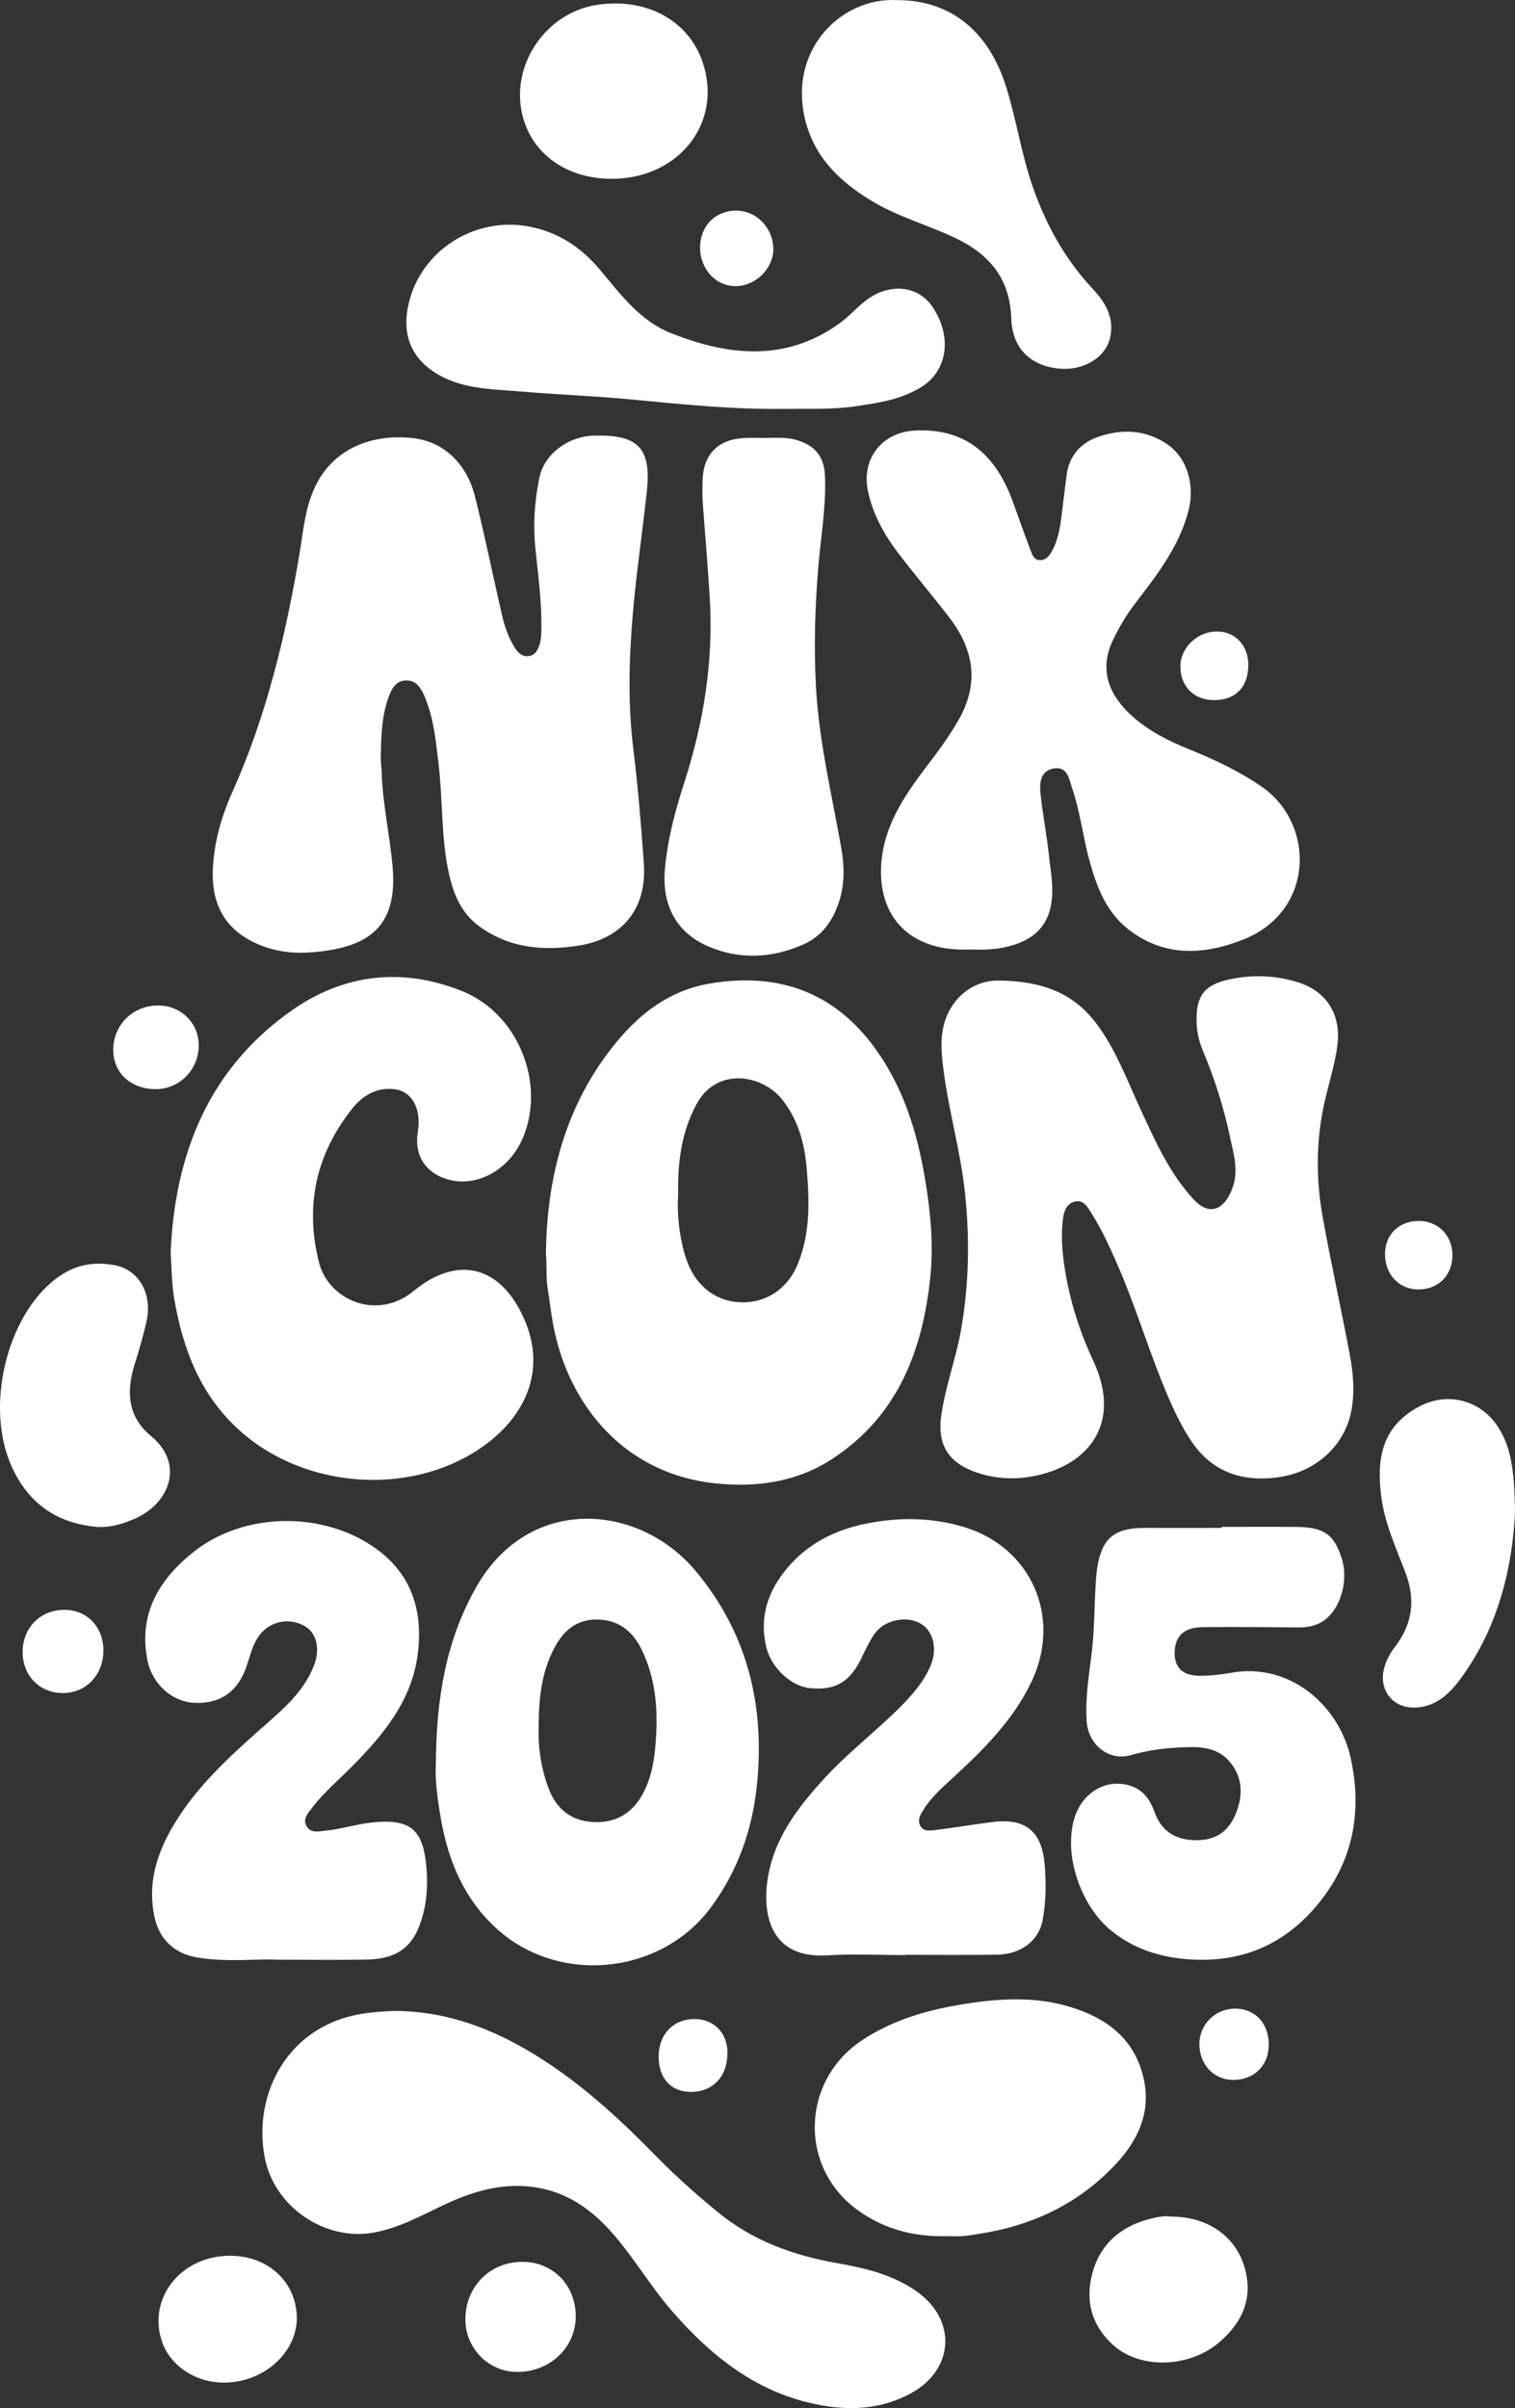 <?xml version="1.0" encoding="UTF-8"?>
<svg id="a" xmlns="http://www.w3.org/2000/svg" width="100%" height="100%" xmlns:xlink="http://www.w3.org/1999/xlink" viewBox="0 0 619.26 984.17">
  <rect x="0" y="0" width="619.26" height="984.17" fill="#333333" stroke="none"/>
  <path d="m156.01,315.2c.22,12.26,3.28,25.58,4.47,39.13,2.2,25.03-10.66,32.11-28.78,34.45-7.65.99-15.54.94-23.17-1.71-14.9-5.16-22.08-15.56-21.54-31.28.39-11.26,3.42-21.87,7.95-31.99,13.91-31.08,21.8-63.81,27.44-97.22,1.72-10.18,2.35-20.6,7.64-30.02,7.15-12.74,21.26-19.4,38.72-17.52,12.21,1.32,21.95,10.04,25.41,23.87,4.04,16.16,7.37,32.5,11.11,48.74,1.08,4.67,2.67,9.2,5.31,13.26,1.32,2.04,3,3.65,5.72,3.19,2.46-.42,3.39-2.22,4.17-4.42.64-1.79.73-3.54.79-5.36.36-11.51-1.27-22.9-2.42-34.29-.98-9.73-.32-19.28,1.62-28.7,1.99-9.68,11.39-16.72,21.72-17.29.33-.02.67,0,1-.01,17.84-.42,23.13,5.19,21.21,22.98-1.82,16.81-4.35,33.56-5.76,50.4-1.53,18.23-2,36.5.26,54.79,1.91,15.46,3.19,31.02,4.29,46.57,1.42,19.96-10.16,31.02-26.35,33.63-14.54,2.35-28.39,1.22-40.77-7.7-7.76-5.59-10.94-13.83-12.79-22.74-2.98-14.38-2.26-29.11-3.99-43.62-1.04-8.7-1.78-17.44-4.96-25.72-.23-.61-.4-1.25-.67-1.84-1.54-3.41-3.35-6.79-7.67-6.69-4.41.1-6.06,3.82-7.27,7.2-2.76,7.75-2.88,15.93-3.07,24.05-.04,1.49.18,2.99.38,5.86Zm230.76,100.67c-2.71,6.89-2.04,14.12-1.15,21.17,2.19,17.22,7.15,33.96,8.91,51.3,1.9,18.66,1.52,37.12-1.78,55.56-2.13,11.86-6.5,23.18-8.08,35.19-1.44,10.89,2.72,18.22,13.01,22.15,6.99,2.67,14.29,3.5,21.53,2.56,24.52-3.18,40.08-21.07,27.71-47.54-5.26-11.24-9.1-22.99-11.27-35.23-1.25-7.06-2.01-14.2-1.33-21.34.32-3.38.92-7.48,4.81-8.56,4.03-1.12,5.68,2.67,7.41,5.39,3.89,6.11,6.84,12.72,9.78,19.34,8.21,18.53,13.72,38.1,21.88,56.65,2.59,5.89,5.43,11.64,9.09,16.96,8.49,12.34,20.7,16.16,34.78,14.34,16.08-2.08,27.71-13.35,30.3-27.26,1.44-7.75.78-15.26-.61-22.73-3.5-18.83-7.73-37.53-11.1-56.38-2.65-14.79-2.77-29.67.23-44.56,1.73-8.57,4.62-16.86,5.76-25.58,1.62-12.33-4.11-22.04-15.91-25.78-9.37-2.97-18.98-3.31-28.54-1.18-10.12,2.26-13.34,6.81-13.09,17.28.1,4.03.95,7.9,2.49,11.57,4.79,11.44,8.59,23.22,11.13,35.33,1.5,7.14,3.89,14.3.71,21.91-3.57,8.54-9.48,10.36-15.64,3.66-9.76-10.61-15.58-23.67-21.53-36.56-5.18-11.23-9.49-22.85-16.6-33.13-8.83-12.78-20.8-19.51-41.67-19.65-8.31-.12-17.21,4.85-21.25,15.12Zm-162.86,111.11c.84,4.86,1.32,9.8,2.25,14.68,6.36,33.21,29.46,60.55,65.79,64.53,17.37,1.9,33.87-.49,48.49-10.11,26.3-17.31,36.57-43.67,39.78-73.67,1.43-13.34.2-26.54-1.96-39.7-3.15-19.24-8.67-37.58-20.15-53.69-16.8-23.56-39.87-31.76-67.81-27.09-18.86,3.15-32.13,15.04-42.89,29.88-17.42,24.04-23.84,51.52-24.28,80.31.51,5.23-.05,10.01.78,14.85Zm60.81-75.72c8.16-15.21,26.67-12.29,34.97-1.91,6.52,8.16,9.18,17.96,10.04,28.06,1.12,13.05,1.56,26.14-3.46,38.77-6.9,17.38-24.85,19.09-35.13,12.57-8.2-5.21-11.12-13.74-12.8-22.67-1.16-6.2-1.52-12.54-1.12-18.25-.28-13.19,1.4-25.23,7.49-36.58Zm130.17-65.25c8.02-2.67,13.22-7.66,14.76-16.34,1.22-6.91-.22-13.59-.93-20.32-.88-8.38-2.56-16.68-3.42-25.06-.45-4.34-.05-9.35,5.47-10.23,5.64-.9,6.18,4.31,7.47,8.08,3.27,9.57,4.38,19.66,7.02,29.38,2.89,10.65,6.77,20.99,15.67,28.06,14.68,11.66,31.12,10.84,47.43,4.34,29.01-11.57,29.38-47.29,7.25-62.49-9.38-6.45-19.48-11.12-29.88-15.34-8.18-3.32-16.03-7.29-22.61-13.11-8.7-7.69-14.7-18.24-8-31.8,2.49-5.04,5.27-9.86,8.69-14.31,8.97-11.68,18.05-23.28,21.93-37.91,2.84-10.72-.49-21.98-8.85-27.56-8.75-5.83-18.47-6.23-28.12-2.83-7.17,2.53-11.81,7.8-12.8,15.71-.58,4.6-1.19,9.19-1.74,13.8-.67,5.58-1.22,11.18-3.81,16.33-1.17,2.34-2.57,4.54-5.37,4.51-2.59-.03-3.25-2.57-3.98-4.51-2.39-6.29-4.64-12.64-6.92-18.97-7.07-19.69-19.4-30.5-40.16-29.48-13.48.66-22.01,11.55-19.21,24.78,2.15,10.17,7.24,18.74,13.46,26.75,6.51,8.4,13.37,16.53,19.84,24.95,10.09,13.14,12.25,27.04,3.66,41.93-2.82,4.89-5.96,9.52-9.35,14.02-9.35,12.43-19.26,24.62-21.73,40.68-2.44,15.92,2.75,32.56,21.73,37.63,5.03,1.34,10.16,1.51,15.31,1.34,5.84.27,11.59-.17,17.19-2.04Zm-343.6,145.19c3.62,20.84,10.96,39.72,27.43,54.13,26.28,22.98,68.57,26.2,97.48,6.67,17.87-12.08,27.56-31.14,18.11-52.81-9.52-21.82-27.12-26.47-45.18-11.61-15.19,12.5-34.85,3.57-38.71-11.51-5.9-23.07-1.31-44.36,13.58-63.02,4.22-5.29,10.1-8.87,17.38-7.88,7.22.98,10.93,8.21,9.39,17.5-1.55,9.36,3.08,16.7,12.2,19.34,12.02,3.48,25.39-3.97,30.86-17.21,9.29-22.48-2.25-50.63-24.89-59.73-24.61-9.89-48.58-7.01-69.86,8-33.79,23.82-47.55,58.46-49.33,98.63.39,6.58.41,13.08,1.52,19.49Zm78.74,291.52c-32.77,4.16-46.87,33.64-41.76,59.34,3.98,20.02,24.72,34.03,44.66,30.35,10.63-1.96,19.81-7.24,29.36-11.68,13.22-6.15,26.81-9.57,41.31-5.8,11.48,2.99,20.28,10.14,27.84,19.03,8.28,9.75,14.79,20.84,23.2,30.51,15.87,18.24,34.06,32.91,58.41,38.03,13.46,2.83,26.68,2.44,39.13-4.29,17.98-9.71,19.08-30.2,2.29-41.89-9.76-6.79-20.99-9.41-32.41-11.42-17.83-3.14-34.35-9.1-48.59-20.78-8.9-7.3-17.47-14.91-25.5-23.13-13.5-13.82-27.62-26.91-43.75-37.67-19.04-12.7-39.46-21.35-62.79-21.48-3.83.14-7.59.38-11.41.86Zm30.27-78.86c3.05,16.95,9.43,32.17,22.49,44.16,25.46,23.38,67.45,19.17,87.87-8.59,11.02-14.98,16.83-31.59,18.73-49.85,3.38-32.61-3.93-62.37-25.16-87.67-23.13-27.56-67.96-31.18-89.5,6.6-12.3,21.57-16.41,45.1-16.59,72.75-.38,5.51.64,14.09,2.17,22.6Zm45.93-69.66c3.56-7.02,8.56-12.09,17.05-12.31,9.05-.24,15.16,4.49,18.91,12.12,6.41,13.05,6.97,27.04,5.53,41.22-.6,5.91-1.8,11.7-4.53,17.06-4.13,8.13-10.71,12.63-19.88,12.4-9.38-.23-15.79-4.97-19.11-13.89-3.11-8.35-4.28-16.96-4.02-24.01-.05-12.47,1.14-22.9,6.05-32.59Zm-76.82,126.69c13.48-.23,20.06-5.45,23.47-18.36,1.94-7.34,2.04-14.91,1.09-22.31-1.65-12.96-7.16-16.6-20.44-15.54-6.98.56-13.59,2.81-20.52,3.51-2.93.3-5.9,1.07-7.65-1.77-1.81-2.93.51-5.37,2.17-7.54,4.86-6.39,11.03-11.54,16.64-17.23,12.84-13.01,24.29-26.9,26.62-45.92,2.23-18.21-2.95-33.48-18.82-44.01-21.34-14.17-52.58-13.49-72.68,2.41-14.12,11.17-22.88,25.35-19.01,44.49,1.96,9.69,10.05,16.87,19.13,17.31,10.56.51,17.79-4.53,21.32-14.79,1.39-4.04,2.27-8.26,4.67-11.93,4.15-6.32,11.94-8.39,18.75-4.88,5.14,2.65,6.86,9.26,4.27,16.12-4.38,11.56-13.8,18.98-22.56,26.76-12.97,11.53-25.64,23.28-34.67,38.29-7.09,11.78-11.11,24.36-7.95,38.33,2.02,8.95,8.23,14.62,17.28,16.16,12.42,2.11,24.94.44,32.9.93,14.99,0,25.49.14,35.99-.04Zm220.69-1.97c12.49,0,24.99.15,37.48-.05,9.82-.15,17.05-5.8,18.59-14.06,1.42-7.58,1.48-15.26.83-22.88-1.14-13.55-7.9-18.96-21.19-17.3-7.88.99-15.73,2.33-23.61,3.3-2.21.27-4.93.66-6.16-2.02-1.09-2.37.32-4.5,1.52-6.42,3.21-5.14,7.76-9.08,12.17-13.14,12.5-11.51,24.46-23.41,31.91-39.08,12.54-26.36-.12-55.14-28.04-63.32-13.15-3.85-26.39-3.95-39.83-1.2-12.78,2.61-23.71,8.22-32.12,18.26-7.85,9.38-11.38,20.03-8.4,32.27,2.03,8.37,10.14,15.9,17.79,16.65,10.51,1.03,16.42-2.51,21.2-12.53,1.56-3.27,3.13-6.57,5.15-9.56,3.84-5.68,12.86-7.66,18.71-4.42,5.18,2.86,7.12,10.01,4.53,16.64-2.59,6.63-7.1,11.89-11.99,16.88-10.15,10.34-21.8,19.08-31.6,29.78-11.07,12.09-20.96,24.93-23.34,41.79-2.09,14.76,1.76,32.03,24.43,30.63,10.62-.66,21.31-.11,31.97-.11,0-.03,0-.07,0-.1Zm129.25-174.47c-10.32,0-20.65.03-30.97,0-8.04-.03-15.29,1.2-18.41,10.18-1.04,3.01-1.58,6.02-1.85,9.18-.84,10.11-.61,20.26-1.74,30.38-1.08,9.71-2.89,19.38-2.2,29.26.69,9.96,9.31,16.38,18.09,13.85,6-1.73,12.33-2.71,18.57-3.05,7.73-.42,16.02-1.04,21.78,5.74,5.59,6.59,5.56,14.24,2.23,21.89-3.17,7.28-8.78,10.56-17.09,10.17-7.7-.36-13.12-3.92-15.81-11.42-1.77-4.94-4.51-9.12-9.99-10.84-9.63-3.01-19.42,2.56-22.74,13.09-4.63,14.71,2.31,35.9,15.03,46.2,8.94,7.23,19.3,10.63,30.57,11.59,20.29,1.74,37.71-4.48,51.43-19.62,16.2-17.87,20.94-38.92,15.9-62.31-4.71-21.86-25-39.38-48.87-35.1-4.23.76-8.58,1.23-12.88,1.23-6.88,0-10.28-3.3-10.26-9.26.02-6.87,3.7-10.52,11.51-10.61,12.99-.15,25.99,0,38.98.11,3.93.04,7.58-.64,10.79-3,6.71-4.94,9.87-16.43,6.99-25.31-3.17-9.79-7.29-12.67-18.61-12.76-10.15-.08-20.31-.02-30.46-.02,0,.15,0,.29,0,.44Zm-195.43-445.41c-10.42.55-16.46,6.77-16.72,17.12-.07,2.83-.19,5.67,0,8.49.93,13.26,2.12,26.5,2.92,39.76,1.55,25.77-2.47,50.8-10.38,75.29-3.76,11.63-6.93,23.39-7.97,35.69-1.23,14.6,4.7,25.96,18.16,31.58,12.79,5.35,25.84,4.59,38.49-1.01,7.77-3.44,12.21-9.95,14.67-17.79,2.18-6.95,2.07-14.21.84-21.25-3.85-21.99-9.17-43.74-10.4-66.14-.9-16.47-.4-32.94.98-49.36,1.03-12.23,3.19-24.37,2.71-36.72-.3-7.8-3.63-12.27-11.01-14.69-4.51-1.48-9.2-1.04-13.82-1.01-2.83,0-5.66-.13-8.48.02Zm89.69,734.82c2.14-.15,4.27-.56,6.39-.88,22.13-3.36,41.39-12.5,56.61-29.12,8.59-9.39,13.68-20.39,11.04-33.53-3.41-16.92-15.26-25.71-30.8-30.29-14.67-4.33-29.64-3.24-44.43-.74-14.03,2.37-27.54,6.34-39.71,14.3-25.31,16.53-26.44,52.21-1.99,69.77,10.88,7.81,23.14,10.88,36.39,10.53,2.17,0,4.34.12,6.49-.03Zm-43.76-747.84c9.3-1.36,18.57-2.73,26.81-7.88,10.67-6.67,12.67-20.63,4.48-32.77-5.87-8.69-17.55-9.92-27.13-2.62-3.83,2.91-7.04,6.66-10.93,9.46-22.11,15.86-45.59,13.21-68.98,3.87-12.4-4.95-20.42-15.72-28.73-25.68-7.68-9.2-16.9-15.43-28.92-17.78-23.01-4.49-45.9,10.63-49.87,33.76-1.8,10.49,1.39,19.3,10.59,25.48,10.76,7.23,23.21,7.08,35.34,8.12,15.23,1.3,30.53,1.84,45.75,3.3,20.7,1.98,41.37,4.1,62.2,3.82,9.81-.11,19.64.35,29.39-1.07Zm-20.97-118.03c3.56,15.81,13.96,25.92,27.05,33.91,10.75,6.56,22.96,9.92,34.29,15.24,14,6.57,22.62,16.62,23.12,32.9.37,12.16,7.71,19.4,19.4,20.6,9.94,1.02,19.19-4.36,21.05-12.77,1.74-7.87-1.86-14.18-7.05-19.72-11.47-12.25-19.34-26.51-24.79-42.36-4.57-13.31-6.56-27.25-10.79-40.6C403.95,12.39,388.2.04,366.8.05c-23.08-1.24-44.17,20.17-37.91,47.93ZM54.95,620.75c14.31-6.16,20.73-22.37,6.73-33.91-9.4-7.75-10.15-17.92-6.73-28.93,1.81-5.81,3.52-11.67,4.88-17.6,2.63-11.43-2.94-21.33-12.92-23.23-8.68-1.66-16.56-.12-23.83,5.34-20.37,15.3-29.34,52.51-18.34,76.88,6.9,15.29,18.7,23.43,35.28,24.76,5.33.24,10.24-1.29,14.93-3.31Zm557.62-37.19c-7.06-11.33-20.77-14.98-32.51-8.71-15.53,8.3-17.42,21.74-15.44,37,1.41,10.85,6.06,20.84,9.89,30.97,4.2,11.12,2.8,20.96-4.32,30.24-1.91,2.49-3.4,5.18-4.3,8.26-2.6,8.88,2.97,16.66,12.18,16.55,8.71-.1,14.44-5.63,19.07-11.95,15.61-21.31,21.02-45.89,22.12-67.49-.16-18.84-2.01-27.36-6.7-34.87ZM287.19,25.36c-5.83-17.11-23.04-26.42-43.18-23.37-20.94,3.17-35.47,24.64-30.48,45.05,3.89,15.92,18.09,26.05,36.53,26.04,27.56-.02,45.52-23.09,37.13-47.71Zm182.11,881.66c-11.55,3.17-19.67,10.36-22.79,21.98-3.07,11.44-.27,21.7,8.85,29.71,11.03,9.67,30.89,8.95,43-1.42,8.02-6.87,12.87-15.34,11.35-26.1-2.19-15.47-14.48-25.34-31.14-25.29-2.79-.44-6.09.26-9.26,1.13Zm-403.1,49.96c3.69,10.9,16.63,19.29,31.97,16.08,13.93-2.92,24.28-14.81,23.07-27.88-1.28-13.75-12.5-23.31-27.33-23.27-20.04.05-33.68,17.41-27.71,35.08Zm146.89-32.58c-13.09.2-22.91,10.33-22.87,23.6.03,11.67,9.42,21.27,20.92,21.39,13.57.15,24.24-9.92,24.19-22.82-.05-12.86-9.58-22.37-22.24-22.18ZM81.24,427.31c.05-9.26-7.35-16.47-16.81-16.38-10.25.09-18.19,8.07-18.15,18.21.04,9.46,7.29,16.05,17.56,15.98,9.61-.07,17.35-7.99,17.4-17.81Zm-54.79,230.61c-9.92-.05-17.19,7.25-17.19,17.27,0,9.67,6.96,16.75,16.45,16.75,9.45,0,16.53-7.41,16.56-17.31.03-9.63-6.62-16.66-15.82-16.71ZM300.94,116.94c7.92-.13,15.01-7.08,15.16-14.87.16-8.58-6.66-15.87-14.98-15.99-8.59-.13-14.93,6.22-14.96,14.99-.04,8.97,6.51,16.01,14.78,15.88Zm-18.62,738c9.07.02,14.98-6.22,15.03-15.88.04-8.19-5.46-13.87-13.46-13.9-8.62-.03-14.65,6.22-14.67,15.21-.02,8.98,4.98,14.55,13.09,14.57Zm236.29-19.06c.13-8.8-5.44-14.92-13.61-14.97-8.31-.05-14.88,6.52-14.75,14.74.13,8.26,6,14.37,13.82,14.39,8.5.02,14.41-5.74,14.54-14.16Zm-8.35-564.12c.03-8.02-5.52-13.83-13.07-13.69-7.99.14-14.8,6.85-14.7,14.48.11,8.16,5.66,13.61,13.82,13.58,8.77-.03,13.92-5.34,13.95-14.37Zm69.28,255.23c8.27.1,14.1-5.65,14.15-13.92.04-8.01-5.71-13.99-13.55-14.08-8.16-.09-13.93,5.41-14.02,13.36-.09,8.33,5.61,14.55,13.42,14.64Z" style="fill:white; stroke-width:0px;"/>
</svg>